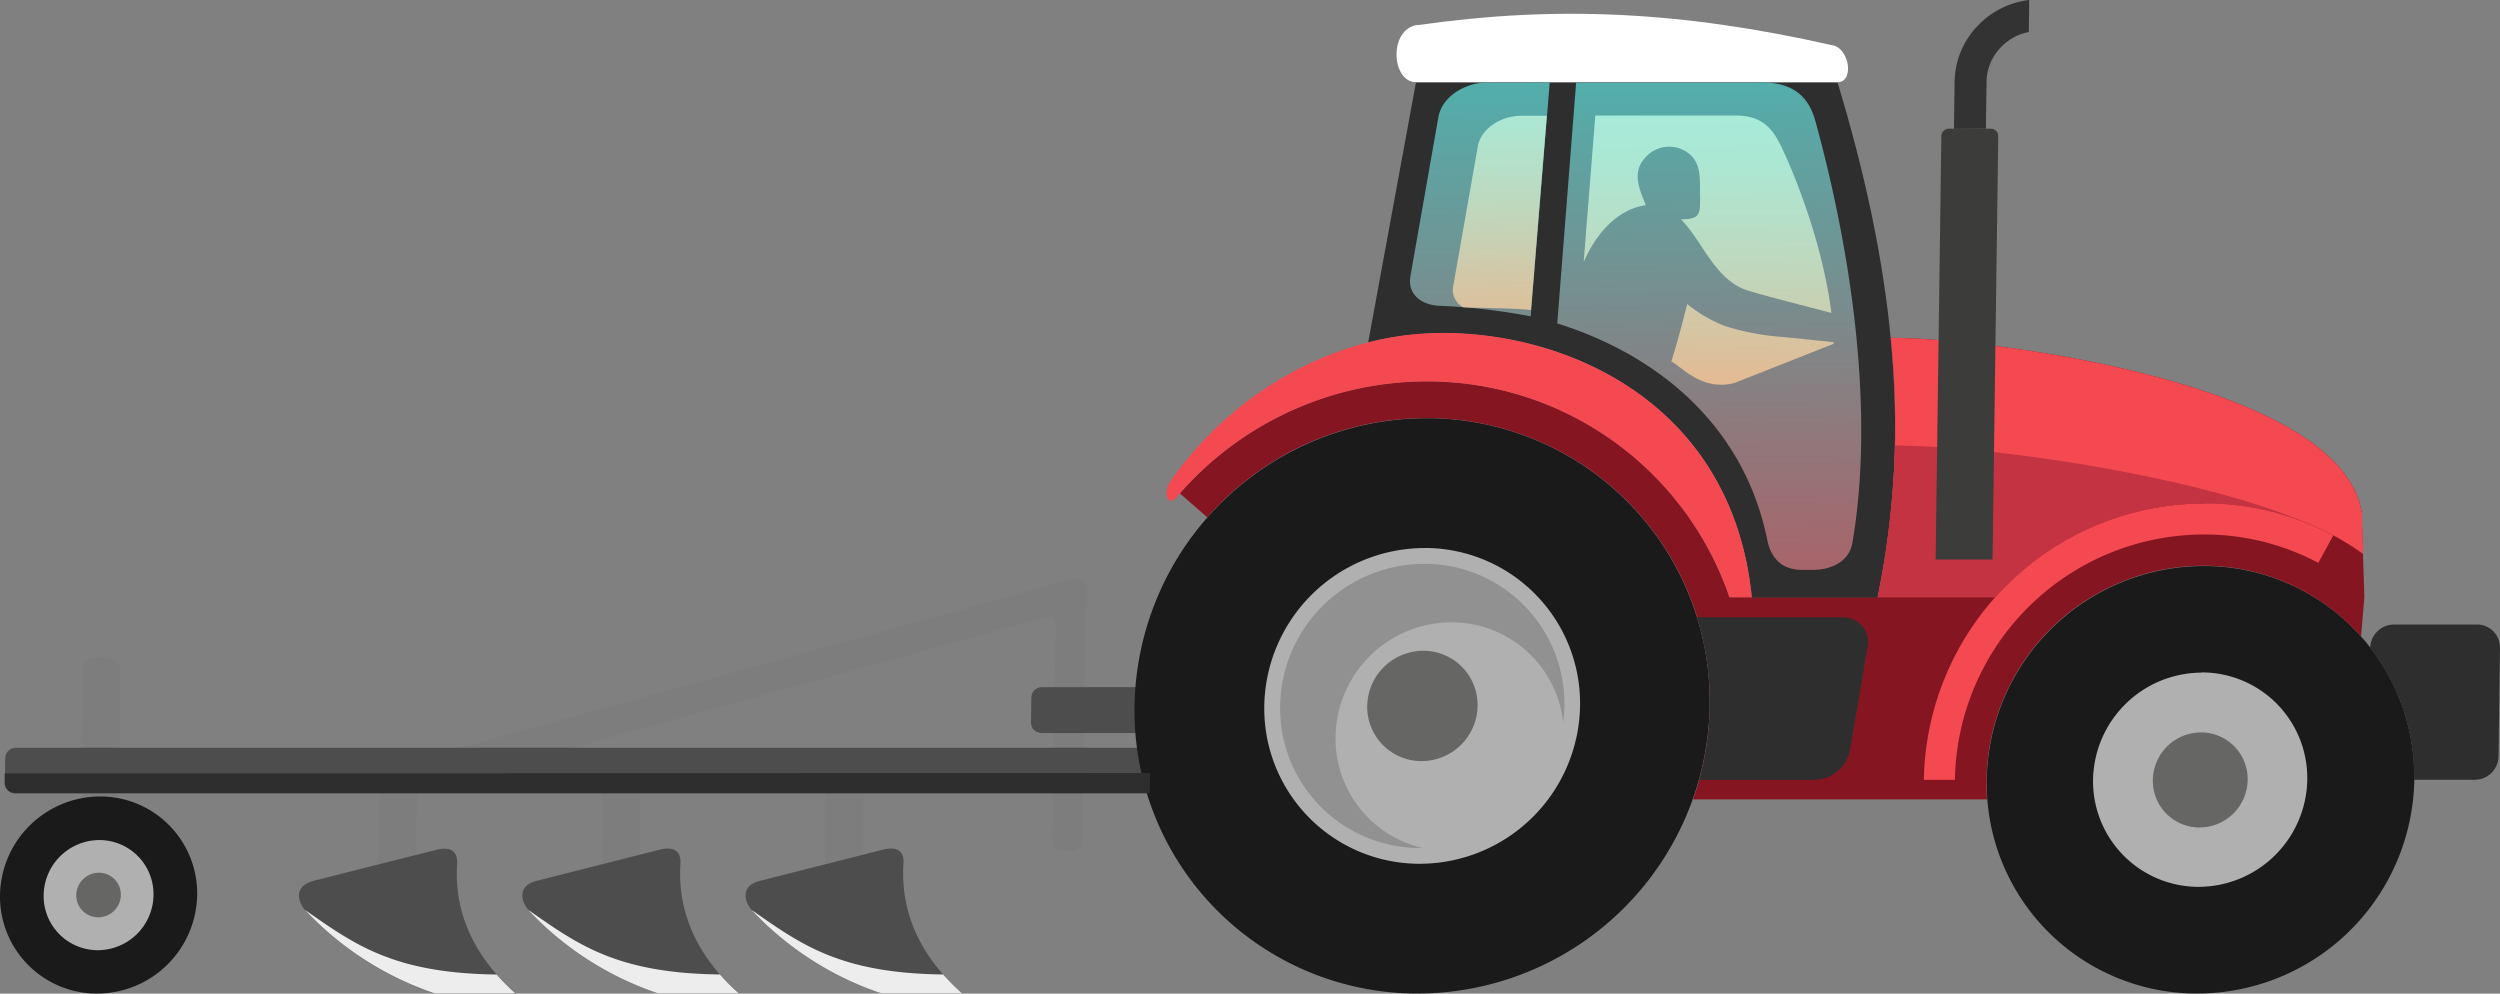 <?xml version="1.0" encoding="UTF-8"?> <svg xmlns="http://www.w3.org/2000/svg" xmlns:xlink="http://www.w3.org/1999/xlink" id="Layer_1" data-name="Layer 1" viewBox="0 0 473.59 188.23"><rect x="0" y="0" width="473.59" height="188.23" fill="#808080" stroke="none"/> <defs> <style>.cls-1,.cls-3{fill:#7d7d7d;}.cls-2{fill:#4d4d4d;}.cls-10,.cls-11,.cls-13,.cls-14,.cls-15,.cls-16,.cls-2,.cls-3,.cls-4,.cls-5,.cls-6,.cls-7,.cls-8,.cls-9{fill-rule:evenodd;}.cls-4{fill:#1a1a1a;}.cls-5{fill:#b0b0b0;}.cls-6{fill:#666665;}.cls-7{fill:#ededed;}.cls-8{fill:#851621;}.cls-9{fill:#2e2e2e;}.cls-10{fill:#fff;}.cls-11{fill:#f54952;}.cls-12{fill:#333;}.cls-13{fill:url(#linear-gradient);}.cls-14{fill:#c43341;}.cls-15{fill:#919191;}.cls-16{fill:#3c3c3b;}.cls-17{fill:url(#linear-gradient-2);}.cls-18{fill:url(#linear-gradient-3);}.cls-19{fill:url(#linear-gradient-4);}</style> <linearGradient id="linear-gradient" x1="302.73" y1="46.42" x2="301.32" y2="150.69" gradientTransform="matrix(1, 0, 0.01, -1, 6.85, 167.63)" gradientUnits="userSpaceOnUse"> <stop offset="0" stop-color="#b35a61"></stop> <stop offset="1" stop-color="#53adaa"></stop> </linearGradient> <linearGradient id="linear-gradient-2" x1="324.34" y1="85.85" x2="323.41" y2="154.84" gradientTransform="matrix(1, 0, 0.01, -1, 6.85, 167.63)" gradientUnits="userSpaceOnUse"> <stop offset="0" stop-color="#f0af84"></stop> <stop offset="0.13" stop-color="#e3ba93"></stop> <stop offset="0.51" stop-color="#c1d6bb"></stop> <stop offset="0.81" stop-color="#ace7d3"></stop> <stop offset="1" stop-color="#a4eddc"></stop> </linearGradient> <linearGradient id="linear-gradient-3" x1="315.92" y1="78.69" x2="314.96" y2="149.83" xlink:href="#linear-gradient-2"></linearGradient> <linearGradient id="linear-gradient-4" x1="276.42" y1="96.35" x2="275.61" y2="155.78" xlink:href="#linear-gradient-2"></linearGradient> </defs> <path class="cls-1" d="M203,161.17h-1.66a2,2,0,0,1-2-2l.66-41.54a.89.89,0,0,0-.87-.91.77.77,0,0,0-.26,0L86.74,147.63a2,2,0,0,1-2.47-1.38v0l-.44-1.6a2,2,0,0,1,1.38-2.47h0l118-32.52A2,2,0,0,1,205.7,111a2,2,0,0,1,.08.63L205,159.23A2,2,0,0,1,203,161.17Z" transform="translate(0 0)"></path> <path class="cls-2" d="M219.14,138.87H197.31a2,2,0,0,1-2-2v-.05l.07-4.65a2,2,0,0,1,2-2h21.83a2,2,0,0,1,2,2l-.07,4.65a2,2,0,0,1-1.95,2.05Z" transform="translate(0 0)"></path> <path class="cls-3" d="M15.7,127c0-1.65,1.23-2.49,3.58-2.49s3.54.84,3.52,2.49l-.34,24.76a19.65,19.65,0,0,0-7.09,0Z" transform="translate(0 0)"></path> <path class="cls-4" d="M18.93,150.88A19,19,0,0,0,0,169.55a18.37,18.37,0,0,0,18.07,18.67h.35a19,19,0,0,0,18.93-18.67,18.37,18.37,0,0,0-18.07-18.67Z" transform="translate(0 0)"></path> <path class="cls-5" d="M18.82,159.14A10.58,10.58,0,0,0,8.27,169.55,10.25,10.25,0,0,0,18.34,180h.19a10.58,10.58,0,0,0,10.55-10.41A10.25,10.25,0,0,0,19,159.14Z" transform="translate(0 0)"></path> <path class="cls-6" d="M18.73,165.33a4.29,4.29,0,0,0-4.28,4.22,4.16,4.16,0,0,0,4.1,4.22h.07a4.28,4.28,0,0,0,4.27-4.22,4.14,4.14,0,0,0-4.06-4.22Z" transform="translate(0 0)"></path> <polygon class="cls-3" points="71.59 172.43 71.89 150.31 78.98 150.31 78.69 172.43 71.59 172.43"></polygon> <path class="cls-2" d="M59.34,166.87,82.61,161c3.64-.92,4,1.21,4,2.39-.74,10.49,4.08,18.61,11.13,24.86H82.5a59.76,59.76,0,0,1-24.58-15.69c-1.54-1.67-2.34-4.71,1.42-5.66Z" transform="translate(0 0)"></path> <polygon class="cls-3" points="113.89 172.43 114.19 150.31 121.28 150.31 120.98 172.43 113.89 172.43"></polygon> <path class="cls-2" d="M101.64,166.87l23.27-5.9c3.64-.92,4,1.21,4,2.39C128.17,173.85,133,182,140,188.22h-15.2a59.73,59.73,0,0,1-24.57-15.69c-1.54-1.67-2.34-4.71,1.42-5.66Z" transform="translate(0 0)"></path> <polygon class="cls-3" points="156.19 172.43 156.49 150.31 163.58 150.31 163.28 172.43 156.19 172.43"></polygon> <path class="cls-2" d="M143.94,166.87l23.27-5.9c3.64-.92,4,1.21,3.95,2.39-.74,10.49,4.08,18.61,11.13,24.86h-15.2a59.73,59.73,0,0,1-24.57-15.69c-1.54-1.67-2.34-4.71,1.42-5.66Z" transform="translate(0 0)"></path> <path class="cls-7" d="M97.69,188.23H82.5a60,60,0,0,1-24.58-15.7l-.14-.16c9.44,6.6,16.8,12,36.3,12.24A41.11,41.11,0,0,0,97.69,188.23Z" transform="translate(0 0)"></path> <path class="cls-7" d="M140,188.22H124.8a59.76,59.76,0,0,1-24.58-15.69l-.14-.16c9.44,6.6,16.8,12,36.3,12.23A38.65,38.65,0,0,0,140,188.22Z" transform="translate(0 0)"></path> <path class="cls-7" d="M182.29,188.22H167.1a59.76,59.76,0,0,1-24.58-15.69l-.14-.16c9.43,6.6,16.8,12,36.29,12.23A41.22,41.22,0,0,0,182.29,188.22Z" transform="translate(0 0)"></path> <path class="cls-2" d="M217.81,150.3H2.89a2,2,0,0,1-2-2L1,143.65a2,2,0,0,1,2-2H215.89a2,2,0,0,1,2,2Z" transform="translate(0 0)"></path> <path class="cls-4" d="M417.36,107.23a41.16,41.16,0,0,0-41,40.5,39.83,39.83,0,0,0,39.16,40.48h.78a41.16,41.16,0,0,0,41.05-40.49,39.84,39.84,0,0,0-39.19-40.49h-.8Z" transform="translate(0 0)"></path> <path class="cls-5" d="M417.09,127.42a20.64,20.64,0,0,0-20.59,20.31A20,20,0,0,0,416.19,168h.31a20.64,20.64,0,0,0,20.58-20.31,20,20,0,0,0-19.69-20.31h-.3Z" transform="translate(0 0)"></path> <path class="cls-4" d="M270.15,79.23a55.39,55.39,0,0,0-55.23,54.5,53.6,53.6,0,0,0,52.72,54.48h1a55.39,55.39,0,0,0,55.23-54.49,53.61,53.61,0,0,0-52.73-54.49Z" transform="translate(0 0)"></path> <path class="cls-5" d="M269.82,103.82a30.41,30.41,0,0,0-30.32,29.91,29.43,29.43,0,0,0,29,29.9H269a30.41,30.41,0,0,0,30.32-29.91,29.43,29.43,0,0,0-28.95-29.91h-.55Z" transform="translate(0 0)"></path> <path class="cls-8" d="M447.37,97c-4.06-24.71-71.48-33-89.2-33h0a160.73,160.73,0,0,1-2.48,49.12H327.63a60.46,60.46,0,0,0-57.39-40.89A62.23,62.23,0,0,0,223.5,93.46L228.7,98A55.14,55.14,0,0,1,270.15,79.2a53.62,53.62,0,0,1,53.77,53.47c0,.35,0,.69,0,1a54.65,54.65,0,0,1-3.21,17.77h55.7c-.07-1.11-.11-2.23-.09-3.37h0v-.4a41.16,41.16,0,0,1,41-40.5,39.79,39.79,0,0,1,29.94,13.43l.64-7.45L447.37,97Z" transform="translate(0 0)"></path> <path class="cls-9" d="M348.1,15.63H268.23l-9.05,49.23c1.6-.4,3.22-.75,4.87-1,24-4.06,63.64,7.63,67.81,49.33h23.83c6.79-32,2.58-64-7.59-97.57Z" transform="translate(0 0)"></path> <path class="cls-10" d="M268.54,4.77c26.09-3.77,50-2.66,78.55,3.8,3.25.5,4.26,7,1,7H268.22c-4.62,0-5.26-10.06.31-10.86Z" transform="translate(0 0)"></path> <path class="cls-11" d="M221.77,91.1c-1.41,2-.78,4.68.86,3.39a62.26,62.26,0,0,1,47.61-22.23,60.48,60.48,0,0,1,57.39,40.9h4.22c-4.17-41.7-43.84-53.39-67.8-49.33C245.57,67,230.74,78.2,221.77,91.1Z" transform="translate(0 0)"></path> <path class="cls-9" d="M469.22,118.31H453.49a4.53,4.53,0,0,0-4.49,4.41,39.79,39.79,0,0,1,8.31,25h11.51a4.51,4.51,0,0,0,4.49-4.43l.28-20.56a4.38,4.38,0,0,0-4.33-4.43h0Z" transform="translate(0 0)"></path> <path class="cls-6" d="M416.93,138.75a9.13,9.13,0,0,0-9.1,9,8.83,8.83,0,0,0,8.66,9h.2a9.13,9.13,0,0,0,9.1-9,8.83,8.83,0,0,0-8.66-9Z" transform="translate(0 0)"></path> <path class="cls-11" d="M447.37,97c-4.06-24.71-71.48-33-89.2-33h0a160.73,160.73,0,0,1-2.48,49.12H378a53,53,0,0,1,39.56-17.79,51.5,51.5,0,0,1,30.11,9.61l-.26-8Z" transform="translate(0 0)"></path> <path class="cls-11" d="M417.52,95.37a53.22,53.22,0,0,0-53.07,52.36h5.88a47.25,47.25,0,0,1,47.11-46.48,45.86,45.86,0,0,1,21.73,5.38l2.83-5.19a51.62,51.62,0,0,0-24.48-6.11Z" transform="translate(0 0)"></path> <path class="cls-12" d="M376.2,24.38l.12-8.79A9.5,9.5,0,0,1,379,9a9.75,9.75,0,0,1,5.33-2.93L384.41,0a16,16,0,0,0-9.75,4.87,15.56,15.56,0,0,0-4.39,10.76l-.12,8.79Z" transform="translate(0 0)"></path> <path class="cls-13" d="M333.63,15.63H298.58L295,61.27c18.18,5.67,35.24,18.64,39.8,41.06.85,4.2,3.53,5.62,6.57,5.62h2.1c3.06,0,6.78-1.32,7.44-5.12,4.2-24.49,0-54.34-7-79.86-1.28-4.66-4.19-7.37-10.31-7.37Zm-40.06,0h-11.9c-3.69,0-8.22,2.28-9.14,6.3l-5.31,30.19c-.77,4,2.55,5.68,5.36,5.81a114.21,114.21,0,0,1,17.39,2Z" transform="translate(0 0)"></path> <path class="cls-14" d="M359,84.43a177.79,177.79,0,0,1-3.28,28.73H378a53,53,0,0,1,39.56-17.79A51.86,51.86,0,0,1,436.78,99c-20.87-9-60.46-14.6-77.77-14.6Z" transform="translate(0 0)"></path> <path class="cls-9" d="M349.07,116.93H321.49a53.76,53.76,0,0,1,2.42,16.8,54.79,54.79,0,0,1-2,14h21.91a7,7,0,0,0,6.64-5.67l3.31-19.43a4.67,4.67,0,0,0-3.56-5.56,4.37,4.37,0,0,0-1.14-.11Z" transform="translate(0 0)"></path> <path class="cls-15" d="M253,139.53a22,22,0,0,1,21.93-21.64,21.26,21.26,0,0,1,21.19,18.92,26.49,26.49,0,0,0-25.79-30h-.53a27.35,27.35,0,0,0-27.3,26.92,26.47,26.47,0,0,0,26,26.9h1A21.26,21.26,0,0,1,253,139.53Z" transform="translate(0 0)"></path> <path class="cls-6" d="M269.56,123.28A10.64,10.64,0,0,0,259,133.73a10.28,10.28,0,0,0,10.11,10.45h.2a10.63,10.63,0,0,0,10.6-10.45,10.28,10.28,0,0,0-10.11-10.45h-.24Z" transform="translate(0 0)"></path> <path class="cls-16" d="M377.14,24.38h-7.93a1.45,1.45,0,0,0-1.45,1.42L366.68,106h10.78l1.08-80.2a1.4,1.4,0,0,0-1.38-1.42Z" transform="translate(0 0)"></path> <path class="cls-17" d="M337.82,63.84a47.36,47.36,0,0,1-11-2.06,26.89,26.89,0,0,1-7.2-4.18c-.93,3.64-1.84,7.18-3,10.85l.79.53c2.07,1.48,5.69,5,11.18,3.57l18.78-7.43v-.3C344.19,64.49,341,64.15,337.82,63.84Z" transform="translate(0 0)"></path> <path class="cls-18" d="M311.77,38.88c-.88-2.39-2.83-5.92-.23-8.87a6,6,0,0,1,8.44-.88l.2.17c2.21,1.9,1.81,5.29,1.87,7.79.09,3.9-.21,4.34-3.6,4.48C322.57,45.73,324.82,53,331,55c3.11,1,11.73,3.17,15.94,4.28-1.38-10.93-5.49-22.89-9.23-30.94-1.79-3.83-3.68-6.46-9-6.46h-26.5L300,49.67C302.1,44.7,306.18,39.63,311.77,38.88Z" transform="translate(0 0)"></path> <path class="cls-19" d="M280,27.46l-4.66,26.48a3.79,3.79,0,0,0,1.83,4.27c2.11.14,9.34.12,12.85.52l3-36.79h-5C284.83,21.94,280.85,23.94,280,27.46Z" transform="translate(0 0)"></path> <path class="cls-9" d="M.9,146.5v1.75a2,2,0,0,0,2,2H217.8l.07-3.8Z" transform="translate(0 0)"></path> </svg> 
